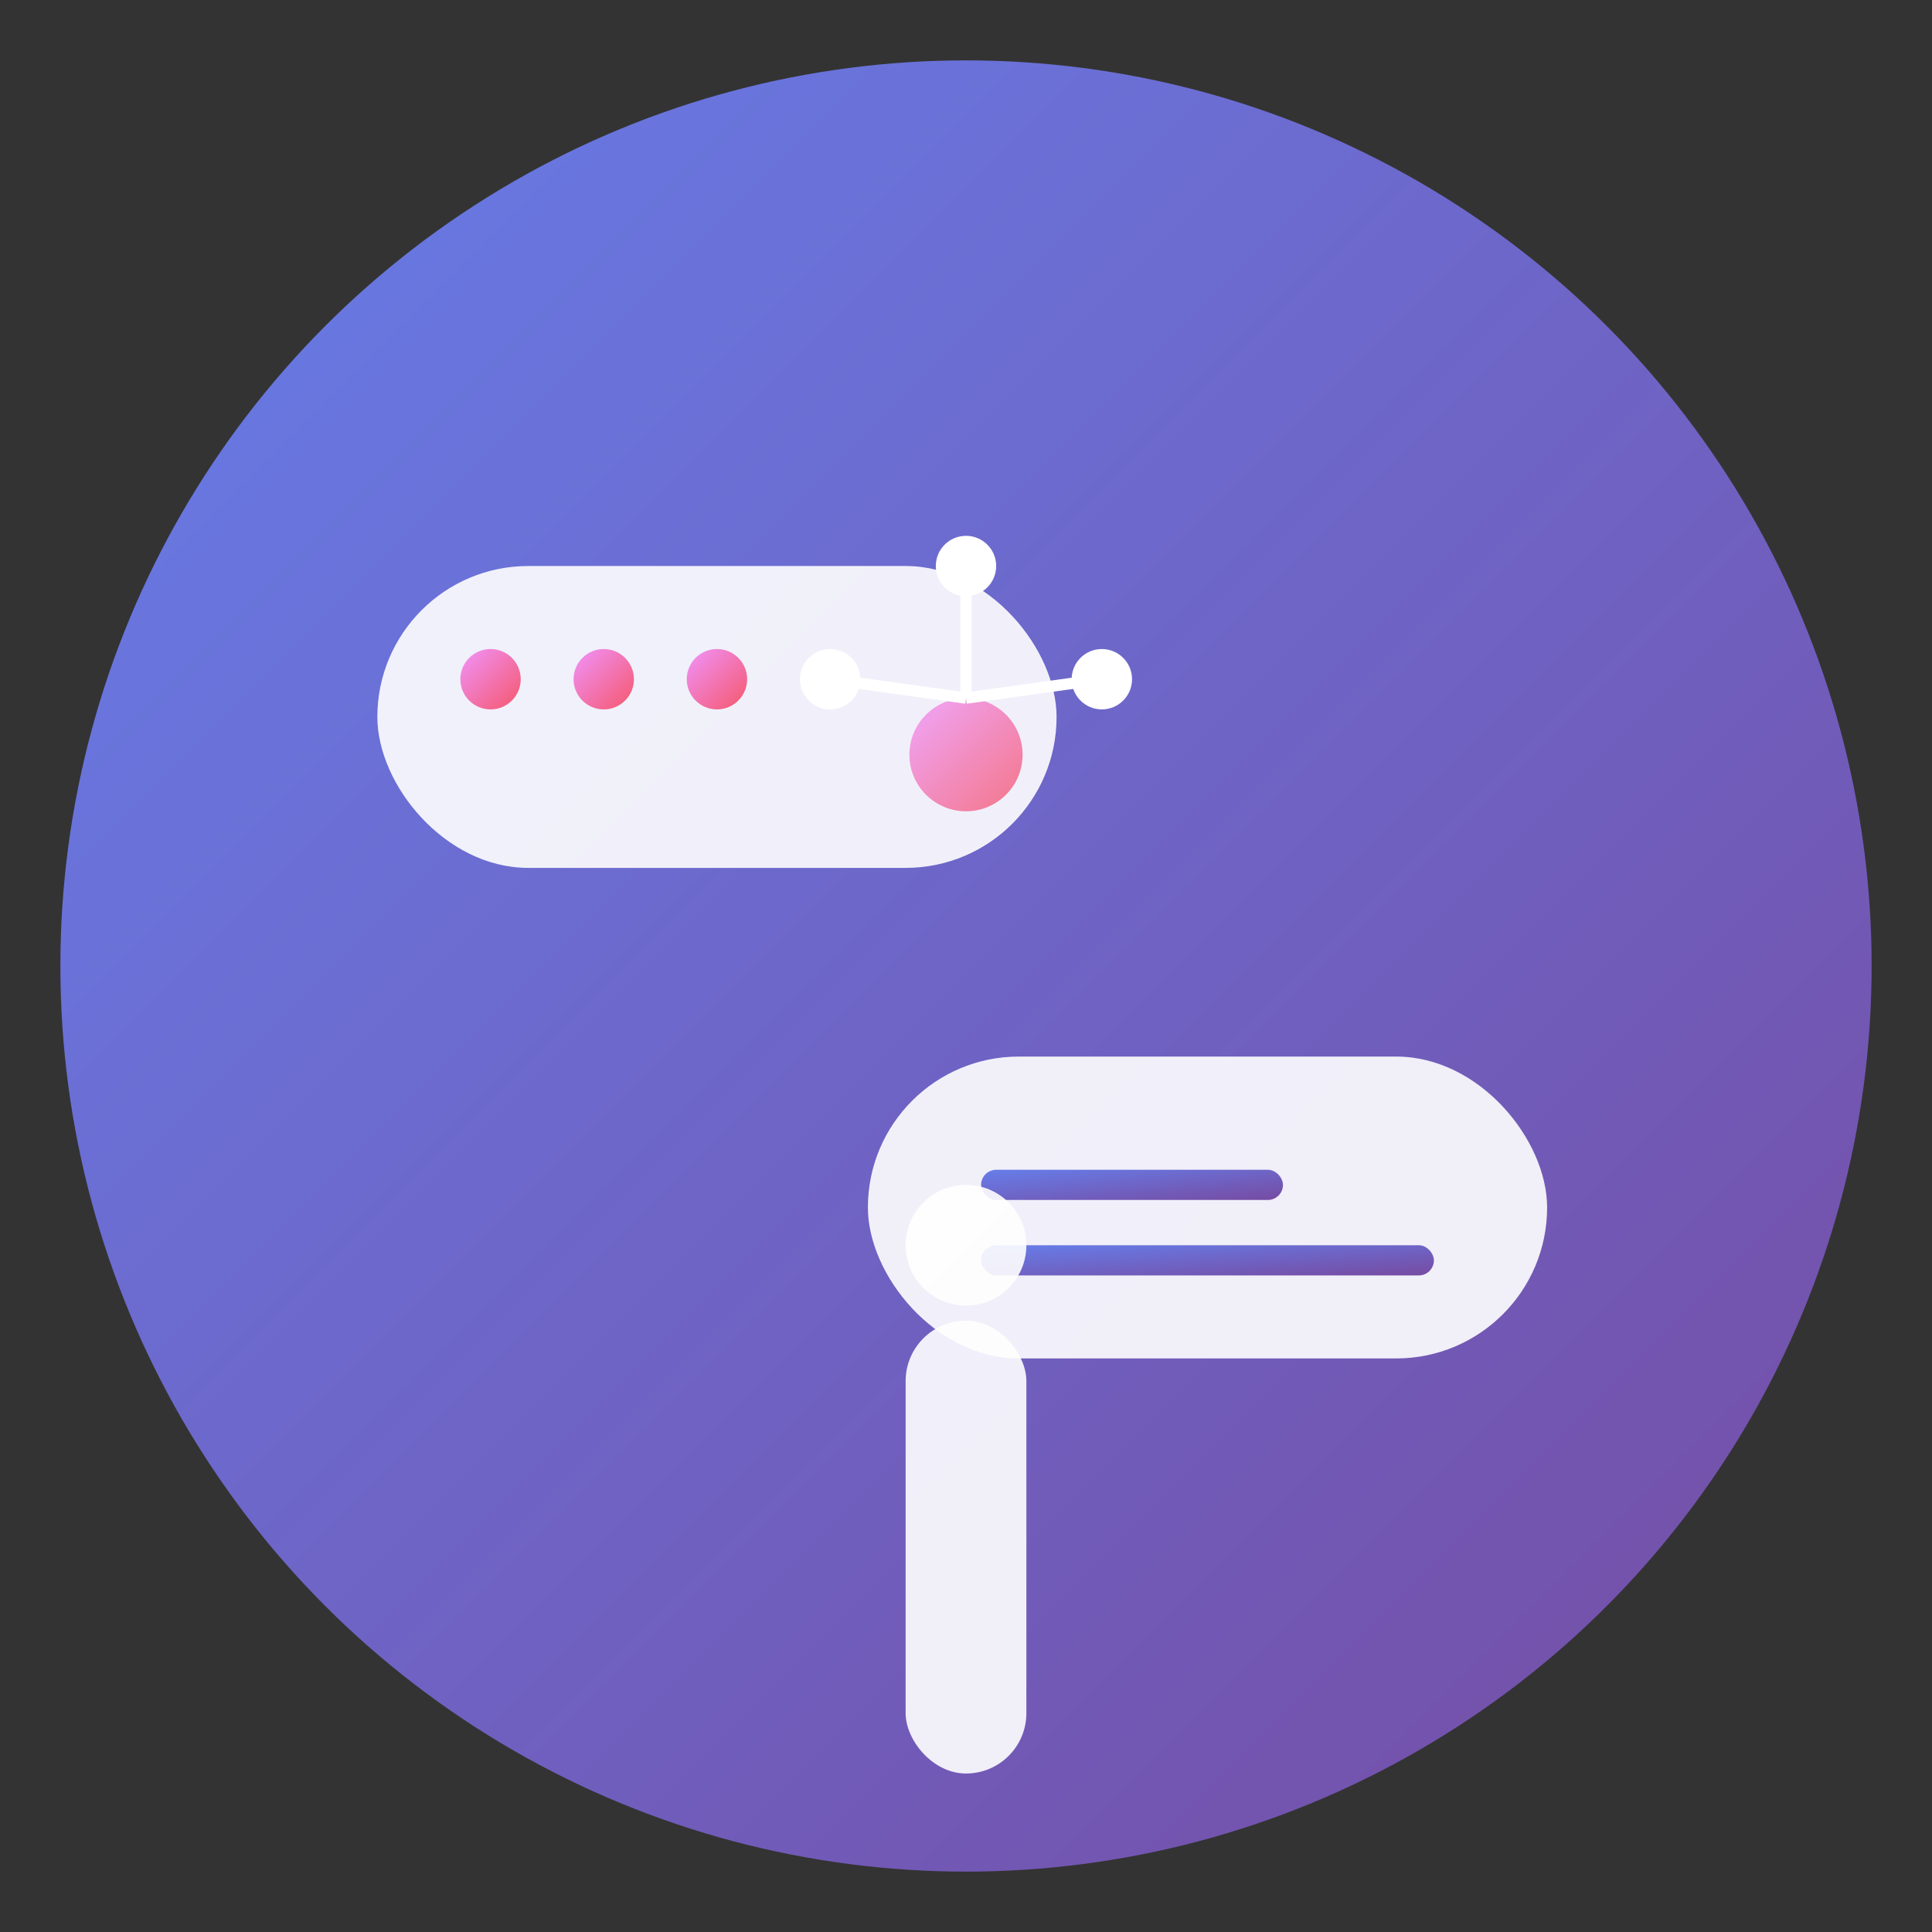 <svg width="512" height="512" viewBox="0 0 512 512" xmlns="http://www.w3.org/2000/svg">
  <rect x="0" y="0" width="512" height="512" fill="#333333" stroke="none"/>
  <defs>
    <linearGradient id="grad1" x1="0%" y1="0%" x2="100%" y2="100%">
      <stop offset="0%" style="stop-color:#667eea;stop-opacity:1" />
      <stop offset="100%" style="stop-color:#764ba2;stop-opacity:1" />
    </linearGradient>
    <linearGradient id="grad2" x1="0%" y1="0%" x2="100%" y2="100%">
      <stop offset="0%" style="stop-color:#f093fb;stop-opacity:1" />
      <stop offset="100%" style="stop-color:#f5576c;stop-opacity:1" />
    </linearGradient>
  </defs>
  
  <!-- Background circle -->
  <circle cx="256" cy="256" r="240" fill="url(#grad1)" />
  
  <!-- Chat bubble 1 -->
  <rect x="100" y="150" width="180" height="80" rx="40" ry="40" fill="white" opacity="0.9" />
  <circle cx="130" cy="180" r="8" fill="url(#grad2)" />
  <circle cx="160" cy="180" r="8" fill="url(#grad2)" />
  <circle cx="190" cy="180" r="8" fill="url(#grad2)" />
  
  <!-- Chat bubble 2 -->
  <rect x="230" y="280" width="180" height="80" rx="40" ry="40" fill="white" opacity="0.9" />
  <rect x="260" y="310" width="80" height="8" rx="4" fill="url(#grad1)" />
  <rect x="260" y="330" width="120" height="8" rx="4" fill="url(#grad1)" />
  
  <!-- AI Brain/Circuit -->
  <circle cx="256" cy="200" r="15" fill="url(#grad2)" opacity="0.8" />
  <circle cx="220" cy="180" r="8" fill="white" />
  <circle cx="292" cy="180" r="8" fill="white" />
  <circle cx="256" cy="150" r="8" fill="white" />
  <line x1="256" y1="185" x2="220" y2="180" stroke="white" stroke-width="3" />
  <line x1="256" y1="185" x2="292" y2="180" stroke="white" stroke-width="3" />
  <line x1="256" y1="185" x2="256" y2="150" stroke="white" stroke-width="3" />
  
  <!-- Letter "I" for Innovexia -->
  <rect x="240" y="350" width="32" height="120" rx="16" fill="white" opacity="0.9" />
  <circle cx="256" cy="330" r="16" fill="white" opacity="0.9" />
</svg> 